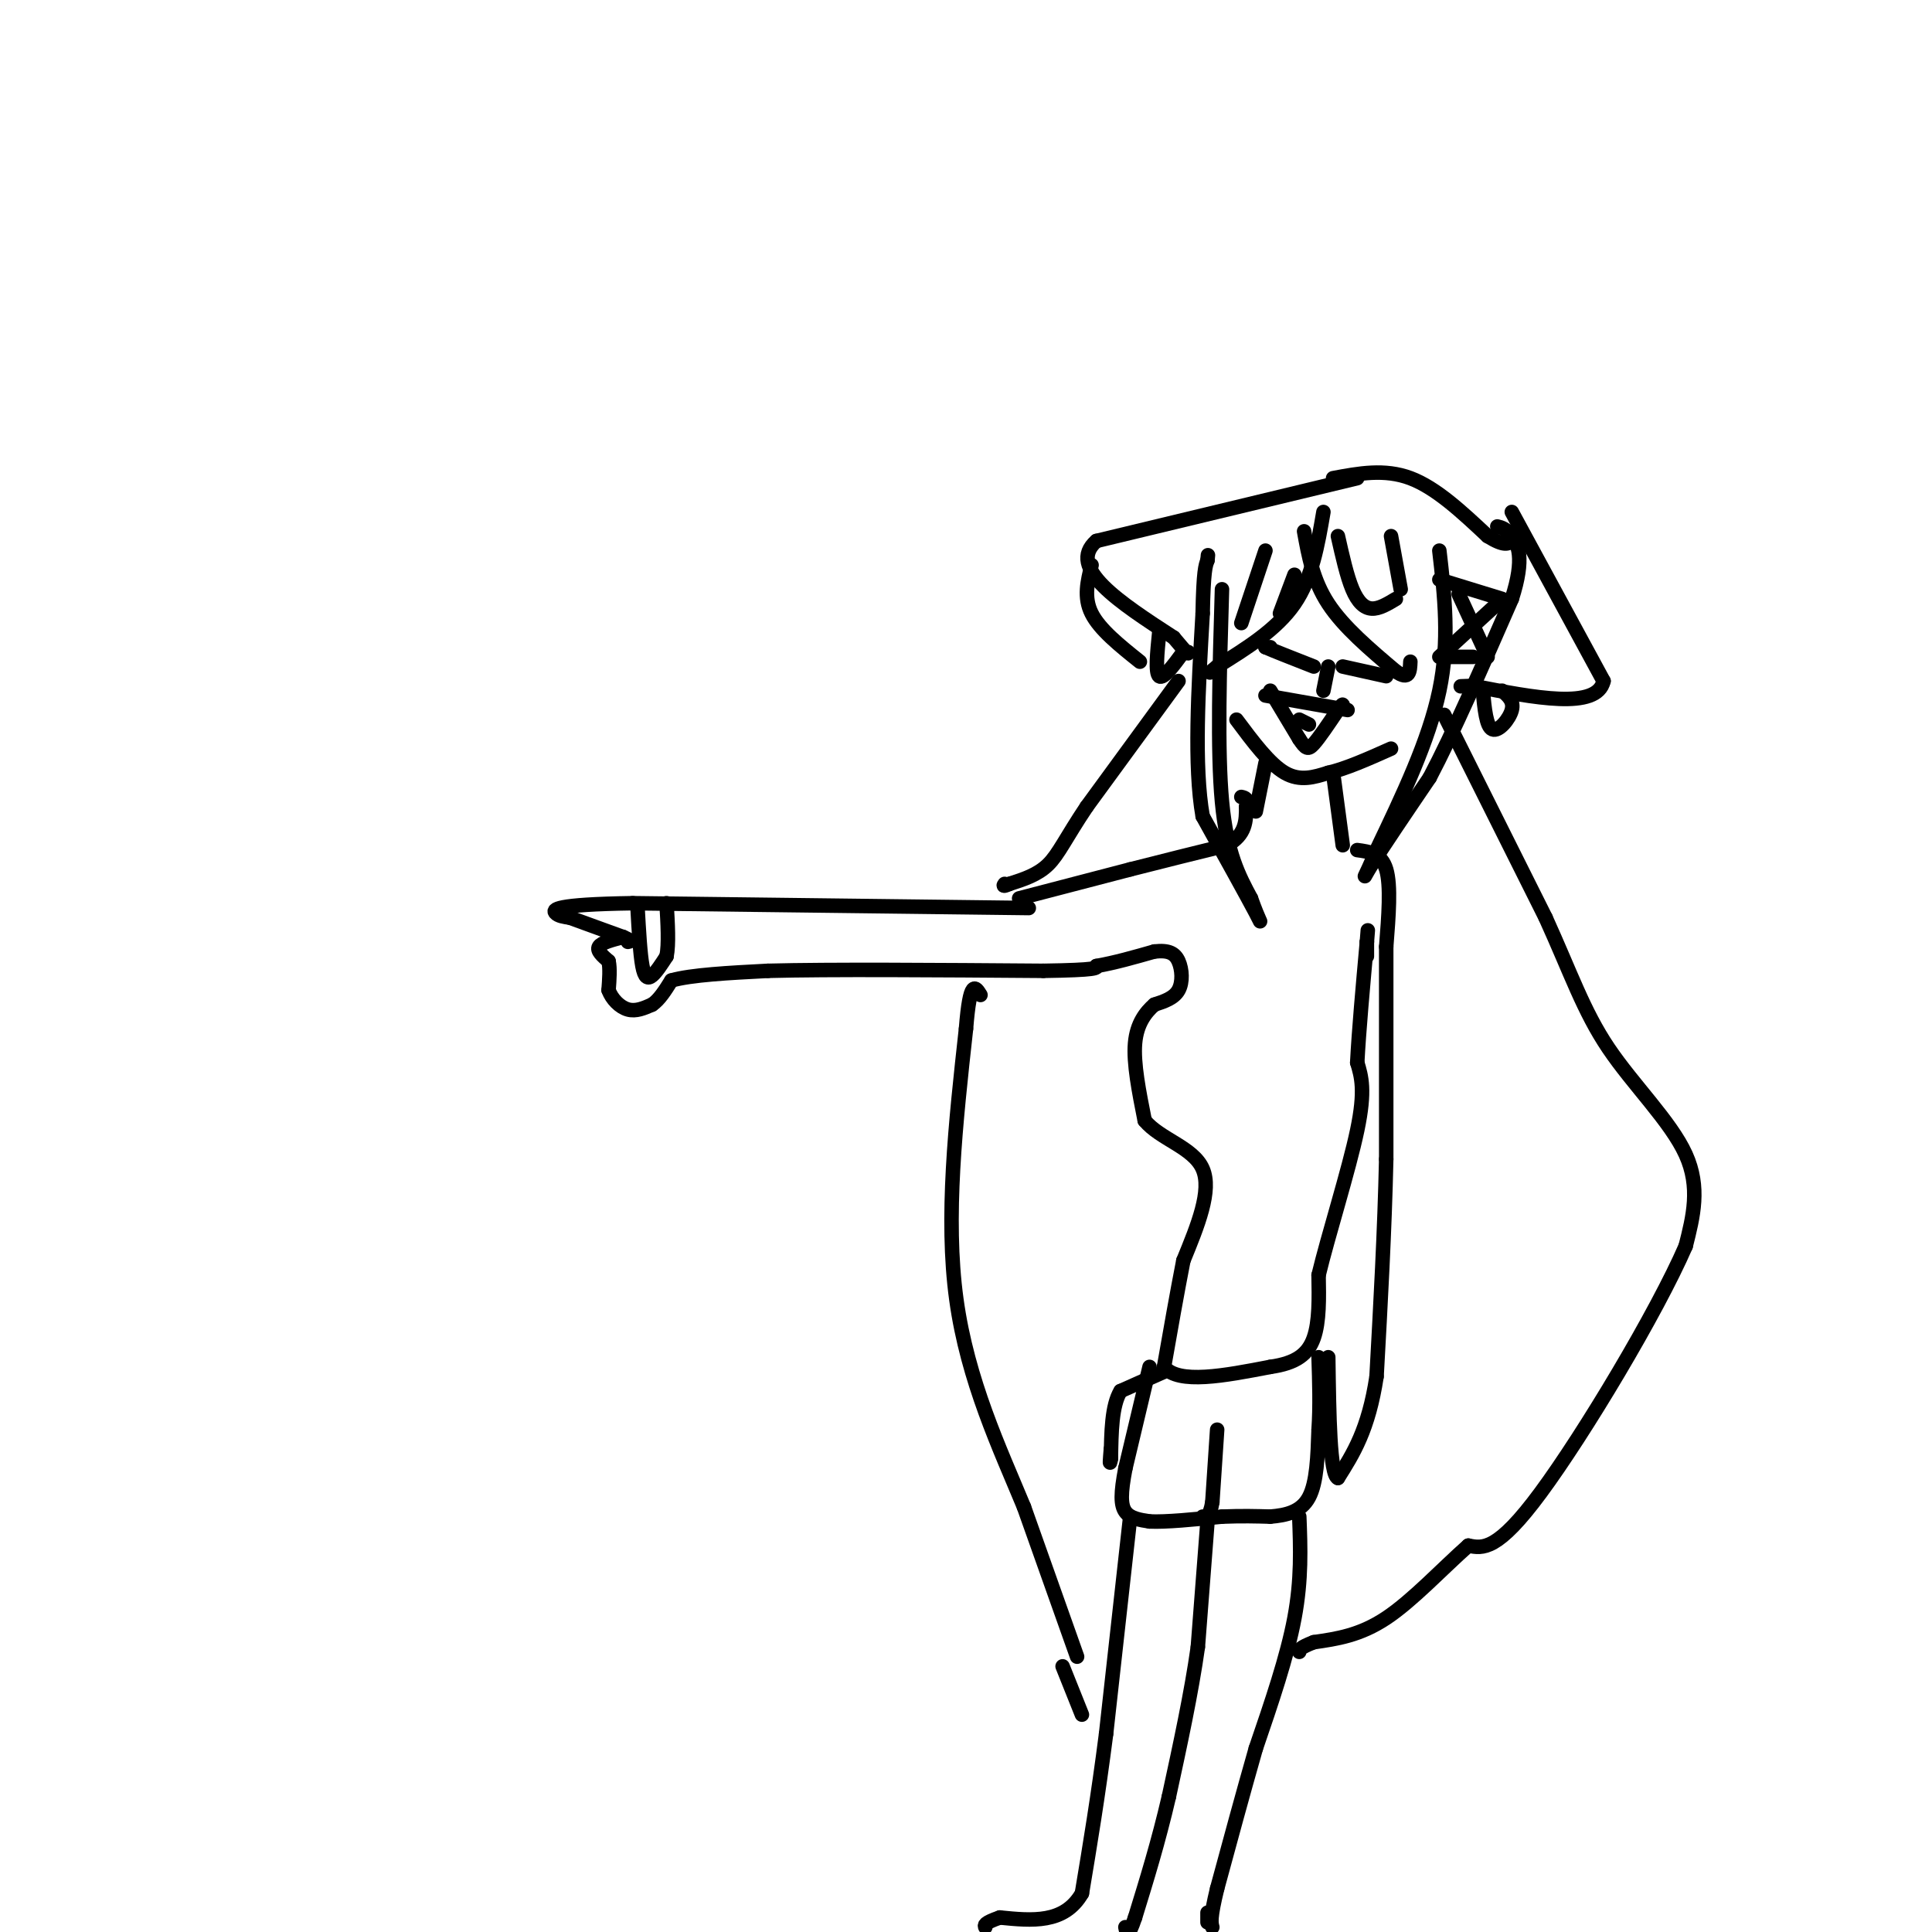 <svg viewBox='0 0 400 400' version='1.1' xmlns='http://www.w3.org/2000/svg' xmlns:xlink='http://www.w3.org/1999/xlink'><g fill='none' stroke='#000000' stroke-width='3' stroke-linecap='round' stroke-linejoin='round'><path d='M213,188c0.000,0.000 -82.000,-1.000 -82,-1'/><path d='M131,187c-16.444,0.244 -16.556,1.356 -16,2c0.556,0.644 1.778,0.822 3,1'/><path d='M118,190c2.333,0.833 6.667,2.417 11,4'/><path d='M129,194c2.000,0.833 1.500,0.917 1,1'/><path d='M132,188c0.267,4.756 0.533,9.511 1,12c0.467,2.489 1.133,2.711 2,2c0.867,-0.711 1.933,-2.356 3,-4'/><path d='M138,198c0.500,-2.500 0.250,-6.750 0,-11'/><path d='M129,194c-2.250,0.583 -4.500,1.167 -5,2c-0.500,0.833 0.750,1.917 2,3'/><path d='M126,199c0.333,1.500 0.167,3.750 0,6'/><path d='M126,205c0.667,1.867 2.333,3.533 4,4c1.667,0.467 3.333,-0.267 5,-1'/><path d='M135,208c1.500,-1.000 2.750,-3.000 4,-5'/><path d='M139,203c4.000,-1.167 12.000,-1.583 20,-2'/><path d='M159,201c12.833,-0.333 34.917,-0.167 57,0'/><path d='M216,201c11.333,-0.167 11.167,-0.583 11,-1'/><path d='M227,200c3.833,-0.667 7.917,-1.833 12,-3'/><path d='M239,197c2.929,-0.333 4.250,0.333 5,2c0.750,1.667 0.929,4.333 0,6c-0.929,1.667 -2.964,2.333 -5,3'/><path d='M239,208c-1.756,1.533 -3.644,3.867 -4,8c-0.356,4.133 0.822,10.067 2,16'/><path d='M237,232c3.156,3.867 10.044,5.533 12,10c1.956,4.467 -1.022,11.733 -4,19'/><path d='M245,261c-1.333,6.833 -2.667,14.417 -4,22'/><path d='M241,283c3.000,3.667 12.500,1.833 22,0'/><path d='M263,283c5.378,-0.756 7.822,-2.644 9,-6c1.178,-3.356 1.089,-8.178 1,-13'/><path d='M273,264c1.933,-8.067 6.267,-21.733 8,-30c1.733,-8.267 0.867,-11.133 0,-14'/><path d='M281,220c0.333,-6.500 1.167,-15.750 2,-25'/><path d='M283,195c0.333,-4.167 0.167,-2.083 0,0'/><path d='M283,195c0.000,0.500 0.000,1.750 0,3'/><path d='M281,176c2.500,0.333 5.000,0.667 6,4c1.000,3.333 0.500,9.667 0,16'/><path d='M287,196c0.000,10.000 0.000,27.000 0,44'/><path d='M287,240c-0.333,14.833 -1.167,29.917 -2,45'/><path d='M285,285c-1.667,11.000 -4.833,16.000 -8,21'/><path d='M277,306c-1.667,-0.667 -1.833,-12.833 -2,-25'/><path d='M241,284c0.000,0.000 -9.000,4.000 -9,4'/><path d='M232,288c-1.833,3.000 -1.917,8.500 -2,14'/><path d='M230,302c-0.333,2.000 -0.167,0.000 0,-2'/><path d='M238,283c0.000,0.000 -5.000,21.000 -5,21'/><path d='M233,304c-1.000,5.178 -1.000,7.622 0,9c1.000,1.378 3.000,1.689 5,2'/><path d='M238,315c3.333,0.167 9.167,-0.417 15,-1'/><path d='M253,314c4.167,-0.167 7.083,-0.083 10,0'/><path d='M263,314c3.244,-0.267 6.356,-0.933 8,-4c1.644,-3.067 1.822,-8.533 2,-14'/><path d='M273,296c0.333,-4.833 0.167,-9.917 0,-15'/><path d='M252,296c0.000,0.000 -1.000,15.000 -1,15'/><path d='M251,311c-0.500,3.000 -1.250,3.000 -2,3'/><path d='M234,314c0.000,0.000 -5.000,45.000 -5,45'/><path d='M229,359c-1.667,13.000 -3.333,23.000 -5,33'/><path d='M224,392c-3.667,6.333 -10.333,5.667 -17,5'/><path d='M207,397c-3.333,1.167 -3.167,1.583 -3,2'/><path d='M250,315c0.000,0.000 -2.000,26.000 -2,26'/><path d='M248,341c-1.333,9.500 -3.667,20.250 -6,31'/><path d='M242,372c-2.167,9.333 -4.583,17.167 -7,25'/><path d='M235,397c-1.500,4.500 -1.750,3.250 -2,2'/><path d='M269,314c0.250,6.500 0.500,13.000 -1,21c-1.500,8.000 -4.750,17.500 -8,27'/><path d='M260,362c-2.667,9.333 -5.333,19.167 -8,29'/><path d='M252,391c-1.500,6.167 -1.250,7.083 -1,8'/><path d='M250,398c0.000,0.000 0.000,-2.000 0,-2'/><path d='M211,186c0.000,0.000 23.000,-6.000 23,-6'/><path d='M234,180c7.167,-1.833 13.583,-3.417 20,-5'/><path d='M254,175c4.000,-2.167 4.000,-5.083 4,-8'/><path d='M258,167c0.500,-1.667 -0.250,-1.833 -1,-2'/><path d='M253,122c-0.500,16.667 -1.000,33.333 0,44c1.000,10.667 3.500,15.333 6,20'/><path d='M259,186c1.644,4.667 2.756,6.333 1,3c-1.756,-3.333 -6.378,-11.667 -11,-20'/><path d='M249,169c-1.833,-10.333 -0.917,-26.167 0,-42'/><path d='M249,127c0.167,-8.833 0.583,-9.917 1,-11'/><path d='M250,116c0.167,-1.833 0.083,-0.917 0,0'/><path d='M274,106c-1.167,6.833 -2.333,13.667 -6,19c-3.667,5.333 -9.833,9.167 -16,13'/><path d='M252,138c-2.667,2.167 -1.333,1.083 0,0'/><path d='M262,114c0.000,0.000 -5.000,15.000 -5,15'/><path d='M268,119c0.000,0.000 -3.000,8.000 -3,8'/><path d='M270,110c0.917,5.083 1.833,10.167 5,15c3.167,4.833 8.583,9.417 14,14'/><path d='M289,139c2.833,2.000 2.917,0.000 3,-2'/><path d='M277,111c0.933,4.156 1.867,8.311 3,11c1.133,2.689 2.467,3.911 4,4c1.533,0.089 3.267,-0.956 5,-2'/><path d='M288,111c0.000,0.000 2.000,11.000 2,11'/><path d='M298,114c1.083,9.333 2.167,18.667 0,29c-2.167,10.333 -7.583,21.667 -13,33'/><path d='M285,176c-2.778,6.600 -3.222,6.600 -1,3c2.222,-3.600 7.111,-10.800 12,-18'/><path d='M296,161c4.833,-9.167 10.917,-23.083 17,-37'/><path d='M313,124c2.778,-8.556 1.222,-11.444 0,-13c-1.222,-1.556 -2.111,-1.778 -3,-2'/><path d='M298,120c0.000,0.000 13.000,4.000 13,4'/><path d='M302,123c0.000,0.000 6.000,13.000 6,13'/><path d='M298,136c0.000,0.000 12.000,-11.000 12,-11'/><path d='M300,136c0.000,0.000 5.000,0.000 5,0'/><path d='M281,99c0.000,0.000 -54.000,13.000 -54,13'/><path d='M227,112c-6.333,5.500 4.833,12.750 16,20'/><path d='M243,132c3.167,3.833 3.083,3.417 3,3'/><path d='M240,131c-0.417,4.167 -0.833,8.333 0,9c0.833,0.667 2.917,-2.167 5,-5'/><path d='M226,117c-0.833,3.333 -1.667,6.667 0,10c1.667,3.333 5.833,6.667 10,10'/><path d='M313,106c0.000,0.000 19.000,35.000 19,35'/><path d='M332,141c-1.333,6.000 -14.167,3.500 -27,1'/><path d='M305,142c-4.500,0.167 -2.250,0.083 0,0'/><path d='M311,143c1.244,1.067 2.489,2.133 2,4c-0.489,1.867 -2.711,4.533 -4,4c-1.289,-0.533 -1.644,-4.267 -2,-8'/><path d='M276,99c5.333,-1.000 10.667,-2.000 16,0c5.333,2.000 10.667,7.000 16,12'/><path d='M308,111c3.500,2.167 4.250,1.583 5,1'/><path d='M263,134c0.000,0.000 -1.000,0.000 -1,0'/><path d='M262,134c1.500,0.667 5.750,2.333 10,4'/><path d='M278,138c0.000,0.000 9.000,2.000 9,2'/><path d='M262,144c0.000,0.000 17.000,3.000 17,3'/><path d='M275,138c0.000,0.000 -1.000,5.000 -1,5'/><path d='M256,149c3.417,4.583 6.833,9.167 10,11c3.167,1.833 6.083,0.917 9,0'/><path d='M275,160c3.667,-0.833 8.333,-2.917 13,-5'/><path d='M262,158c0.000,0.000 -2.000,10.000 -2,10'/><path d='M276,160c0.000,0.000 2.000,15.000 2,15'/><path d='M299,148c0.000,0.000 21.000,42.000 21,42'/><path d='M320,190c5.238,11.524 7.833,19.333 13,27c5.167,7.667 12.905,15.190 16,22c3.095,6.810 1.548,12.905 0,19'/><path d='M349,258c-6.000,13.800 -21.000,38.800 -30,51c-9.000,12.200 -12.000,11.600 -15,11'/><path d='M304,320c-5.444,4.822 -11.556,11.378 -17,15c-5.444,3.622 -10.222,4.311 -15,5'/><path d='M272,340c-3.000,1.167 -3.000,1.583 -3,2'/><path d='M223,343c0.000,0.000 -11.000,-31.000 -11,-31'/><path d='M212,312c-4.911,-11.889 -11.689,-26.111 -14,-43c-2.311,-16.889 -0.156,-36.444 2,-56'/><path d='M200,213c0.833,-10.500 1.917,-8.750 3,-7'/><path d='M244,141c0.000,0.000 -19.000,26.000 -19,26'/><path d='M225,167c-4.378,6.533 -5.822,9.867 -8,12c-2.178,2.133 -5.089,3.067 -8,4'/><path d='M209,183c-1.500,0.667 -1.250,0.333 -1,0'/><path d='M220,345c0.000,0.000 4.000,10.000 4,10'/><path d='M263,143c0.000,0.000 6.000,10.000 6,10'/><path d='M269,153c1.378,2.089 1.822,2.311 3,1c1.178,-1.311 3.089,-4.156 5,-7'/><path d='M277,147c1.000,-1.333 1.000,-1.167 1,-1'/><path d='M269,149c0.000,0.000 2.000,1.000 2,1'/></g>
</svg>